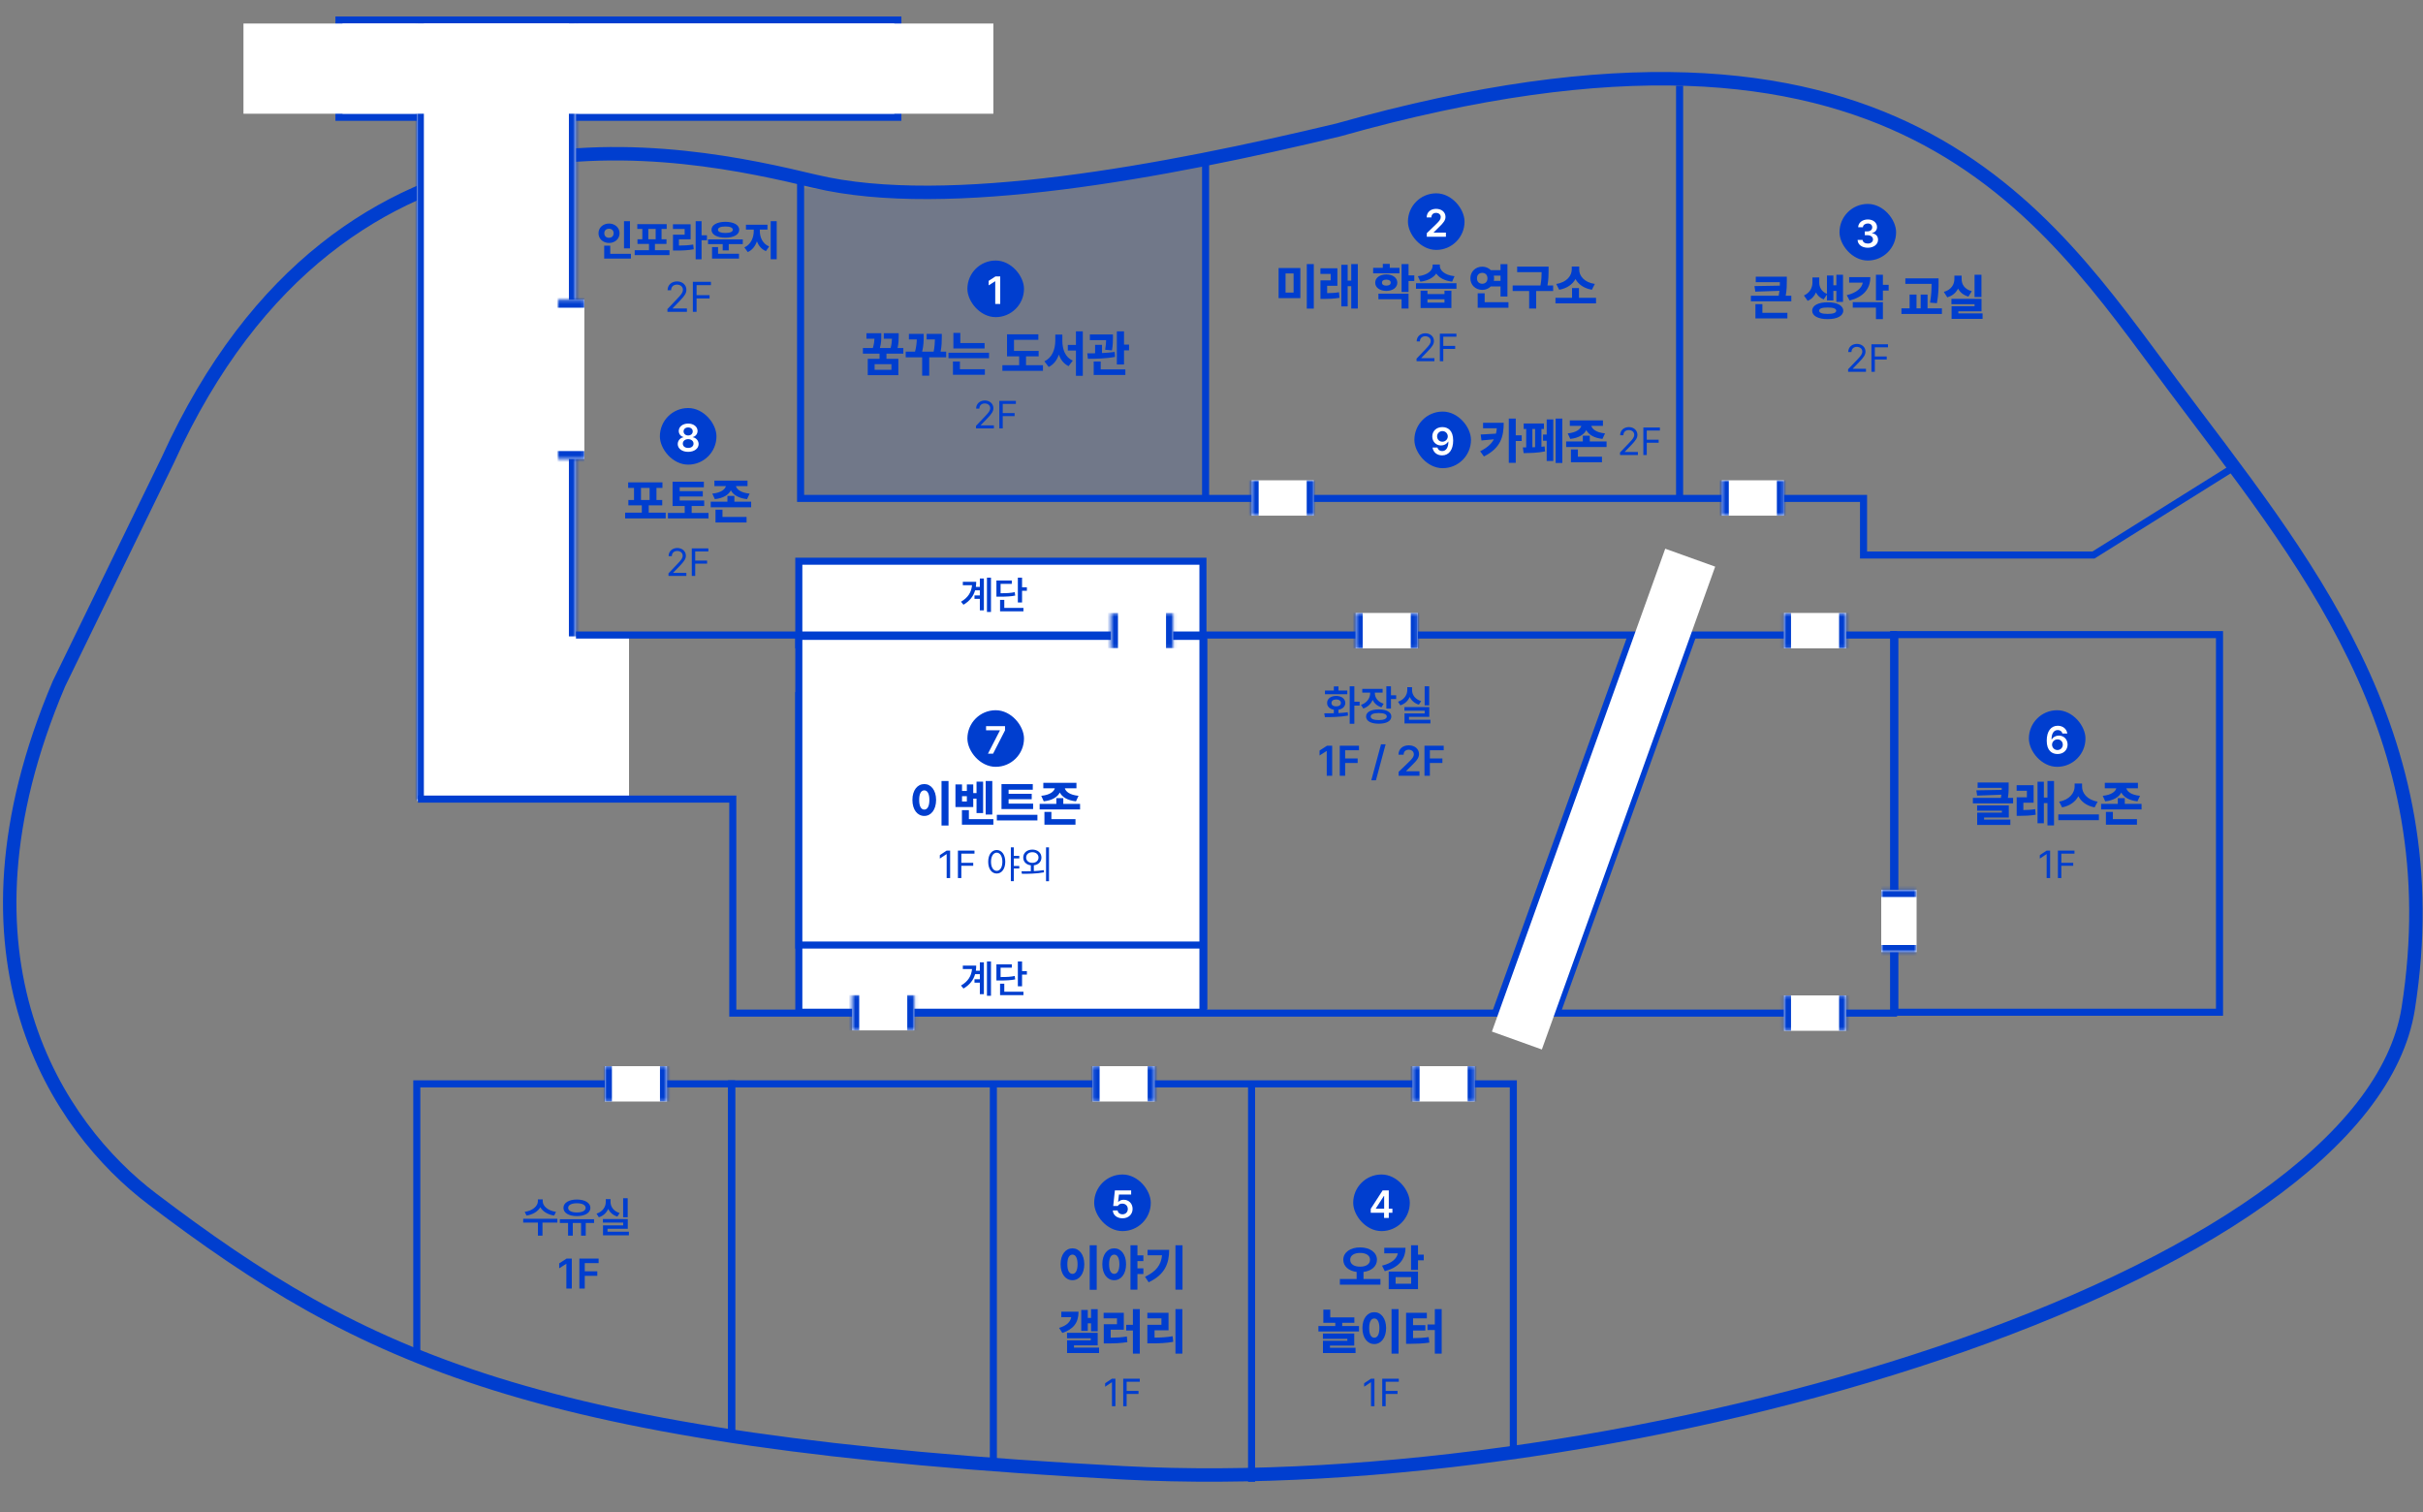 <svg width="721" height="450" viewBox="0 0 721 450" fill="none" xmlns="http://www.w3.org/2000/svg">
<rect x="0" y="0" width="721" height="450" fill="#808080" stroke="none"/>
<path d="M359.609 148.5V48.5C347.109 50 317.909 53.6 301.109 56C284.309 58.4 252.776 57 239.109 56V148.5H359.609Z" fill="#003ECF" fill-opacity="0.12"/>
<rect x="-1.053" y="-1.053" width="94.205" height="120.256" transform="matrix(4.37114e-08 -1 -1 -4.37114e-08 356.903 300.141)" fill="white" stroke="#003ECF" stroke-width="2.105"/>
<rect x="267.17" y="5.947" width="28.946" height="166.305" transform="rotate(90 267.17 5.947)" fill="white" stroke="#003ECF" stroke-width="2.105"/>
<path d="M398.233 38.66C481.566 15.137 534.011 21.512 570.292 39.814C606.662 58.162 627.132 88.621 646.348 114.341C684.735 165.721 729.566 217.658 716.614 300.029C713.464 320.064 697.71 339.313 672.921 356.848C648.191 374.341 614.797 389.894 577.038 402.633C501.517 428.111 408.936 442.201 334.254 438.236C246.617 433.583 190.099 425.101 147.638 411.85C105.24 398.62 76.766 380.606 45.236 356.7C31.31 346.142 15.69 328.305 7.892 302.923C0.106 277.584 0.06 244.547 17.542 203.444L49.894 136.976L49.905 136.953L49.916 136.929C76.139 79.239 114.651 56.317 151.286 48.831C188.07 41.315 223.158 49.319 242.498 53.942C262.209 58.655 288.389 57.866 315.892 54.42C343.444 50.968 372.532 44.82 398.156 38.68L398.195 38.671L398.233 38.66Z" stroke="#003ECF" stroke-width="4"/>
<mask id="path-5-inside-1_392_940" fill="white">
<path d="M124.023 7H171.389V238.301H124.023V7Z"/>
</mask>
<path d="M124.023 7H171.389V238.301H124.023V7Z" fill="white"/>
<path d="M171.389 7H169.284V238.301H171.389H173.494V7H171.389ZM124.023 238.301H126.129V7H124.023H121.918V238.301H124.023Z" fill="#003ECF" mask="url(#path-5-inside-1_392_940)"/>
<rect x="357.955" y="166.992" width="24.867" height="120.256" transform="rotate(90 357.955 166.992)" fill="white" stroke="#003ECF" stroke-width="2.105"/>
<rect x="660.447" y="188.832" width="112.362" height="96.607" transform="rotate(90 660.447 188.832)" stroke="#003ECF" stroke-width="2.105"/>
<rect x="-1.053" y="-1.053" width="91.836" height="120.256" transform="matrix(4.37114e-08 -1 -1 -4.37114e-08 356.903 280.142)" fill="white" stroke="#003ECF" stroke-width="2.105"/>
<path d="M139.809 189.359H187.174V238.301H139.809V189.359Z" fill="white"/>
<path d="M171.387 188.957H563.994" stroke="#003ECF" stroke-width="2.105"/>
<path d="M563.469 187.78V301.457" stroke="#003ECF" stroke-width="2.105"/>
<path d="M124.359 237.777H218.053V301.457H564.5" stroke="#003ECF" stroke-width="2.105"/>
<path d="M358.219 189.885V300.404" stroke="#003ECF" stroke-width="2.105"/>
<path d="M238.227 53.75V148.307H349.272H554.523V165.148H622.939L665.611 138.456" stroke="#003ECF" stroke-width="2.105"/>
<path d="M358.742 47.5L358.742 147.781" stroke="#003ECF" stroke-width="2.105"/>
<path d="M499.789 25.5L499.789 147.781" stroke="#003ECF" stroke-width="2.105"/>
<path d="M217.699 428.025V322.505H450.316V434.077" stroke="#003ECF" stroke-width="2.105"/>
<path d="M217.699 428.025V322.505H124.023V403.5" stroke="#003ECF" stroke-width="2.105"/>
<path d="M295.59 322.505V436.182" stroke="#003ECF" stroke-width="2.105"/>
<path d="M372.426 322.505V440.919" stroke="#003ECF" stroke-width="2.105"/>
<path d="M485.528 188.833L445.004 301.457" stroke="#003ECF" stroke-width="2.105"/>
<path d="M503.786 188.833L463.262 301.457" stroke="#003ECF" stroke-width="2.105"/>
<mask id="path-24-inside-2_392_940" fill="white">
<path d="M330.566 182.385H349.077V192.911H330.566V182.385Z"/>
</mask>
<path d="M330.566 182.385H349.077V192.911H330.566V182.385Z" fill="white"/>
<path d="M349.077 182.385H346.972V192.911H349.077H351.182V182.385H349.077ZM330.566 192.911H332.672V182.385H330.566H328.461V192.911H330.566Z" fill="#003ECF" mask="url(#path-24-inside-2_392_940)"/>
<mask id="path-26-inside-3_392_940" fill="white">
<path d="M403.383 182.385H421.893V192.911H403.383V182.385Z"/>
</mask>
<path d="M403.383 182.385H421.893V192.911H403.383V182.385Z" fill="white"/>
<path d="M421.893 182.385H419.788V192.911H421.893H423.998V182.385H421.893ZM403.383 192.911H405.488V182.385H403.383H401.278V192.911H403.383Z" fill="#003ECF" mask="url(#path-26-inside-3_392_940)"/>
<mask id="path-28-inside-4_392_940" fill="white">
<path d="M530.84 182.385H549.35V192.911H530.84V182.385Z"/>
</mask>
<path d="M530.84 182.385H549.35V192.911H530.84V182.385Z" fill="white"/>
<path d="M549.35 182.385H547.245V192.911H549.35H551.455V182.385H549.35ZM530.84 192.911H532.945V182.385H530.84H528.735V192.911H530.84Z" fill="#003ECF" mask="url(#path-28-inside-4_392_940)"/>
<mask id="path-30-inside-5_392_940" fill="white">
<path d="M530.84 296.194H549.35V306.72H530.84V296.194Z"/>
</mask>
<path d="M530.84 296.194H549.35V306.72H530.84V296.194Z" fill="white"/>
<path d="M549.35 296.194H547.245V306.72H549.35H551.455V296.194H549.35ZM530.84 306.72H532.945V296.194H530.84H528.735V306.72H530.84Z" fill="#003ECF" mask="url(#path-30-inside-5_392_940)"/>
<mask id="path-32-inside-6_392_940" fill="white">
<path d="M570.312 264.79L570.312 283.3L559.787 283.3L559.787 264.79L570.312 264.79Z"/>
</mask>
<path d="M570.312 264.79L570.312 283.3L559.787 283.3L559.787 264.79L570.312 264.79Z" fill="white"/>
<path d="M570.312 283.3L570.312 281.195L559.787 281.195L559.787 283.3L559.787 285.405L570.312 285.405L570.312 283.3ZM559.787 264.79L559.787 266.895L570.312 266.895L570.312 264.79L570.313 262.685L559.787 262.685L559.787 264.79Z" fill="#003ECF" mask="url(#path-32-inside-6_392_940)"/>
<mask id="path-34-inside-7_392_940" fill="white">
<path d="M372.426 142.912H390.936V153.438H372.426V142.912Z"/>
</mask>
<path d="M372.426 142.912H390.936V153.438H372.426V142.912Z" fill="white"/>
<path d="M390.936 142.912H388.831V153.438H390.936H393.041V142.912H390.936ZM372.426 153.438H374.531V142.912H372.426H370.321V153.438H372.426Z" fill="#003ECF" mask="url(#path-34-inside-7_392_940)"/>
<mask id="path-36-inside-8_392_940" fill="white">
<path d="M253.566 296.071H272.077V306.596H253.566V296.071Z"/>
</mask>
<path d="M253.566 296.071H272.077V306.596H253.566V296.071Z" fill="white"/>
<path d="M272.077 296.071H269.972V306.596H272.077H274.182V296.071H272.077ZM253.566 306.596H255.672V296.071H253.566H251.461V306.596H253.566Z" fill="#003ECF" mask="url(#path-36-inside-8_392_940)"/>
<mask id="path-38-inside-9_392_940" fill="white">
<path d="M179.98 317.242H198.491V327.768H179.98V317.242Z"/>
</mask>
<path d="M179.98 317.242H198.491V327.768H179.98V317.242Z" fill="white"/>
<path d="M198.491 317.242H196.386V327.768H198.491H200.596V317.242H198.491ZM179.98 327.768H182.086V317.242H179.98H177.875V327.768H179.98Z" fill="#003ECF" mask="url(#path-38-inside-9_392_940)"/>
<mask id="path-40-inside-10_392_940" fill="white">
<path d="M420.309 317.242H438.819V327.768H420.309V317.242Z"/>
</mask>
<path d="M420.309 317.242H438.819V327.768H420.309V317.242Z" fill="white"/>
<path d="M438.819 317.242H436.714V327.768H438.819H440.924V317.242H438.819ZM420.309 327.768H422.414V317.242H420.309H418.203V327.768H420.309Z" fill="#003ECF" mask="url(#path-40-inside-10_392_940)"/>
<mask id="path-42-inside-11_392_940" fill="white">
<path d="M325.098 317.242H343.608V327.768H325.098V317.242Z"/>
</mask>
<path d="M325.098 317.242H343.608V327.768H325.098V317.242Z" fill="white"/>
<path d="M343.608 317.242H341.503V327.768H343.608H345.713V317.242H343.608ZM325.098 327.768H327.203V317.242H325.098H322.993V327.768H325.098Z" fill="#003ECF" mask="url(#path-42-inside-11_392_940)"/>
<mask id="path-44-inside-12_392_940" fill="white">
<path d="M512.328 142.913H530.838V153.439H512.328V142.913Z"/>
</mask>
<path d="M512.328 142.913H530.838V153.439H512.328V142.913Z" fill="white"/>
<path d="M530.838 142.913H528.733V153.439H530.838H532.944V142.913H530.838ZM512.328 153.439H514.433V142.913H512.328H510.223V153.439H512.328Z" fill="#003ECF" mask="url(#path-44-inside-12_392_940)"/>
<path d="M403.006 204.2V208.801H404.573V209.948H403.006V215.35H401.625V204.2H403.006ZM394.051 212.254C394.896 212.254 395.877 212.254 396.901 212.23V211.181C395.686 210.978 394.89 210.213 394.902 209.171C394.89 207.912 396 207.074 397.604 207.074C399.183 207.074 400.305 207.912 400.317 209.171C400.305 210.219 399.497 210.984 398.282 211.181V212.18C399.22 212.131 400.157 212.057 401.033 211.934L401.119 212.933C398.726 213.364 396.148 213.389 394.249 213.389L394.051 212.254ZM400.91 205.483V206.568H394.261V205.483H396.901V204.249H398.282V205.483H400.91ZM397.604 208.122C396.753 208.135 396.198 208.517 396.198 209.171C396.198 209.812 396.753 210.194 397.604 210.182C398.443 210.194 398.998 209.812 398.998 209.171C398.998 208.517 398.443 208.135 397.604 208.122ZM409.1 206.21C409.1 207.579 409.988 208.862 411.727 209.393L411.073 210.466C409.821 210.077 408.933 209.282 408.446 208.27C407.953 209.442 407.009 210.373 405.671 210.824L404.98 209.738C406.781 209.146 407.718 207.703 407.718 206.223V206.087H405.362V204.977H411.419V206.087H409.1V206.21ZM413.898 204.2V206.876H415.452V207.999H413.898V210.848H412.529V204.2H413.898ZM410.272 211.095C412.578 211.095 413.997 211.872 414.009 213.204C413.997 214.549 412.578 215.338 410.272 215.338C407.94 215.338 406.497 214.549 406.497 213.204C406.497 211.872 407.94 211.095 410.272 211.095ZM410.272 212.168C408.742 212.168 407.866 212.526 407.866 213.204C407.866 213.895 408.742 214.265 410.272 214.265C411.801 214.265 412.652 213.895 412.652 213.204C412.652 212.526 411.801 212.168 410.272 212.168ZM425.283 204.2V209.886H423.926V204.2H425.283ZM425.308 210.404V213.303H419.276V214.166H425.641V215.252H417.931V212.279H423.938V211.465H417.907V210.404H425.308ZM420.176 205.335C420.176 206.753 421.114 208.085 422.878 208.616L422.212 209.676C420.916 209.282 419.991 208.449 419.486 207.382C418.98 208.542 418.03 209.448 416.698 209.874L416.007 208.801C417.808 208.221 418.758 206.79 418.758 205.335V204.471H420.176V205.335Z" fill="#003ECF"/>
<path d="M396.408 221.9V230.83H394.792V223.467H394.742L392.658 224.799V223.331L394.866 221.9H396.408ZM398.665 230.83V221.9H404.388V223.245H400.268V225.687H403.993V227.031H400.268V230.83H398.665ZM412.307 221.481L409.433 232.175H408.052L410.938 221.481H412.307ZM416.18 230.83V229.671L419.338 226.624C420.238 225.724 420.707 225.193 420.707 224.441C420.707 223.615 420.053 223.084 419.178 223.084C418.252 223.084 417.66 223.664 417.673 224.564H416.143C416.131 222.875 417.401 221.777 419.19 221.777C421.015 221.777 422.249 222.862 422.249 224.367C422.249 225.378 421.756 226.193 420.004 227.845L418.413 229.424V229.486H422.385V230.83H416.18ZM423.877 230.83V221.9H429.6V223.245H425.481V225.687H429.206V227.031H425.481V230.83H423.877Z" fill="#003ECF"/>
<path d="M294.882 171.882V182.103H293.684V171.882H294.882ZM292.768 172.13V181.617H291.57V178.202H289.975V177.173H291.57V175.658H290.156C289.676 177.354 288.607 178.813 286.696 179.944L285.961 179.05C288.081 177.801 289.054 176.201 289.24 174.143H286.504V173.125H290.484C290.484 173.64 290.45 174.143 290.382 174.629H291.57V172.13H292.768ZM304.131 171.882V174.754H305.567V175.794H304.131V179.276H302.876V171.882H304.131ZM301.079 172.73V173.736H297.743V176.518C299.665 176.523 300.734 176.455 301.949 176.201L302.085 177.219C300.751 177.479 299.552 177.546 297.325 177.546H296.499V172.73H301.079ZM304.539 180.882V181.9H297.585V178.496H298.84V180.882H304.539Z" fill="#003ECF"/>
<path d="M294.882 286.085V296.306H293.684V286.085H294.882ZM292.768 286.334V295.82H291.57V292.405H289.975V291.377H291.57V289.861H290.156C289.676 291.557 288.607 293.016 286.696 294.147L285.961 293.254C288.081 292.004 289.054 290.404 289.24 288.346H286.504V287.329H290.484C290.484 287.843 290.45 288.346 290.382 288.833H291.57V286.334H292.768ZM304.131 286.085V288.957H305.567V289.997H304.131V293.48H302.876V286.085H304.131ZM301.079 286.933V287.939H297.743V290.721C299.665 290.726 300.734 290.659 301.949 290.404L302.085 291.422C300.751 291.682 299.552 291.75 297.325 291.75H296.499V286.933H301.079ZM304.539 295.085V296.103H297.585V292.699H298.84V295.085H304.539Z" fill="#003ECF"/>
<rect x="287.863" y="77.522" width="16.841" height="16.841" rx="8.421" fill="#003ECF"/>
<path d="M297.631 82.257V90.443H296.149V83.693H296.104L294.193 84.914V83.568L296.217 82.257H297.631Z" fill="white"/>
<path d="M262.24 99.148V99.997C262.24 100.882 262.24 102.041 261.823 103.552H265.018C265.32 102.422 265.392 101.551 265.421 100.789H262.989V99.148H267.421V100.04C267.407 100.983 267.407 102.12 267.09 103.552H268.802V105.221H263.78V106.761H267.32V111.639H258.211V106.761H261.722V105.221H256.772V103.552H259.736C260.075 102.4 260.175 101.523 260.211 100.789H257.823V99.148H262.24ZM260.255 108.358V110.027H265.262V108.358H260.255ZM281.553 104.631V106.315H276.501V111.783H274.4V106.315H269.508V104.631H272.285C272.688 103.127 272.767 101.983 272.803 101.004H270.457V99.35H274.847V100.299C274.847 101.407 274.847 102.767 274.4 104.631H277.825C278.12 103.149 278.171 101.997 278.2 101.004H275.739V99.35H280.243V100.371C280.243 101.472 280.243 102.839 279.898 104.631H281.553ZM292.979 102.069V103.681H283.697V99.062H285.755V102.069H292.979ZM294.303 104.962V106.588H282.229V104.962H294.303ZM293.065 109.855V111.51H283.567V107.581H285.639V109.855H293.065ZM309.067 104.415V106.041H305.311V108.66H310.348V110.344H298.274V108.66H303.268V106.041H299.656V99.479H308.981V101.12H301.728V104.415H309.067ZM316.119 101.393C316.119 103.911 316.939 106.329 319.227 107.293L317.975 108.948C316.536 108.257 315.615 107.041 315.083 105.509C314.514 107.142 313.55 108.473 312.06 109.193L310.765 107.495C313.125 106.444 314.003 103.897 314.018 101.393V99.565H316.119V101.393ZM322.206 98.587V111.826H320.162V104.3H317.745V102.631H320.162V98.587H322.206ZM331.171 99.522V100.4C331.171 101.335 331.171 102.645 330.883 104.257L328.854 104.07C329.063 102.897 329.12 101.976 329.142 101.206H324.307V99.522H331.171ZM327.919 102.616V105.048C329.192 104.991 330.488 104.89 331.689 104.717L331.79 106.199C329.056 106.718 325.991 106.761 323.717 106.761L323.544 105.135C324.242 105.135 325.026 105.135 325.861 105.12V102.616H327.919ZM334.467 98.587V102.53H335.963V104.242H334.467V108.459H332.337V98.587H334.467ZM334.87 109.927V111.582H325.444V107.581H327.53V109.927H334.87Z" fill="#003ECF"/>
<path d="M290.43 127.468L290.419 126.722L293.211 123.782C294.184 122.753 294.647 122.199 294.647 121.442C294.647 120.605 293.935 120.051 293.019 120.051C292.047 120.051 291.425 120.673 291.425 121.589H290.464C290.453 120.142 291.572 119.169 293.053 119.169C294.534 119.169 295.597 120.164 295.597 121.442C295.597 122.358 295.168 123.07 293.72 124.563L291.843 126.496V126.564H295.744V127.468H290.43ZM297.361 127.468V119.282H302.291V120.187H298.379V122.923H301.918V123.816H298.379V127.468H297.361Z" fill="#003ECF"/>
<rect x="287.863" y="211.331" width="16.841" height="16.841" rx="8.421" fill="#003ECF"/>
<path d="M293.984 224.251L297.535 217.354V217.298H293.419V216.065H299.061V217.32L295.511 224.251H293.984Z" fill="white"/>
<path d="M282.25 232.396V245.635H280.164V232.396H282.25ZM275.041 233.302C277.041 233.302 278.538 235.13 278.552 238.022C278.538 240.958 277.041 242.786 275.041 242.786C272.997 242.786 271.501 240.958 271.501 238.022C271.501 235.13 272.997 233.302 275.041 233.302ZM275.041 235.173C274.105 235.173 273.501 236.137 273.515 238.022C273.501 239.936 274.105 240.9 275.041 240.9C275.947 240.9 276.552 239.936 276.552 238.022C276.552 236.137 275.947 235.173 275.041 235.173ZM295.274 232.396V242.368H293.302V232.396H295.274ZM292.54 232.583V241.937H290.583V237.648H289.604V240.138H284.308V233.403H286.265V235.346H287.704V233.403H289.604V235.993H290.583V232.583H292.54ZM286.265 238.483H287.704V236.914H286.265V238.483ZM295.591 243.735V245.39H286.237V241.059H288.309V243.735H295.591ZM307.42 239.116V240.742H298.008V233.317H307.319V234.986H300.124V236.195H307.002V237.806H300.124V239.116H307.42ZM308.7 242.455V244.124H296.627V242.455H308.7ZM320.313 232.928V234.569H316.86C317.126 235.526 318.299 236.54 320.932 236.799L320.17 238.44C317.608 238.159 316.047 237.152 315.363 235.821C314.68 237.144 313.125 238.159 310.585 238.44L309.837 236.799C312.456 236.54 313.615 235.518 313.881 234.569H310.456V232.928H320.313ZM320.026 243.735V245.39H310.787V241.577H312.859V243.735H320.026ZM321.393 239.202V240.857H309.362V239.202H314.327V237.49H316.399V239.202H321.393Z" fill="#003ECF"/>
<path d="M282.724 253.091V261.277H281.695V254.154H281.65L279.66 255.477V254.448L281.695 253.091H282.724ZM285.042 261.277V253.091H289.972V253.995H286.06V256.732H289.599V257.625H286.06V261.277H285.042ZM296.587 252.921C298.068 252.933 299.119 254.289 299.131 256.426C299.119 258.563 298.068 259.92 296.587 259.92C295.094 259.92 294.054 258.563 294.054 256.426C294.054 254.289 295.094 252.933 296.587 252.921ZM296.587 253.713C295.592 253.724 294.891 254.787 294.891 256.426C294.891 258.066 295.592 259.129 296.587 259.129C297.593 259.129 298.271 258.066 298.271 256.426C298.271 254.787 297.593 253.724 296.587 253.713ZM303.303 254.674V255.431H301.675V257.67H303.303V258.416H301.675V262.193H300.793V252.141H301.675V254.674H303.303ZM307.192 252.797C308.775 252.808 309.895 253.758 309.895 255.16C309.895 256.426 308.979 257.325 307.633 257.478V259.197C308.628 259.146 309.64 259.061 310.596 258.914L310.664 259.57C308.368 259.999 305.892 260.011 304.083 260.011L303.959 259.264C304.778 259.264 305.734 259.264 306.74 259.231V257.478C305.395 257.32 304.467 256.426 304.479 255.16C304.467 253.758 305.609 252.808 307.192 252.797ZM307.192 253.577C306.118 253.577 305.338 254.222 305.349 255.16C305.338 256.099 306.118 256.754 307.192 256.743C308.255 256.754 309.024 256.099 309.024 255.16C309.024 254.222 308.255 253.577 307.192 253.577ZM312.145 252.141V262.216H311.263V252.141H312.145Z" fill="#003ECF"/>
<rect x="603.723" y="211.331" width="16.841" height="16.841" rx="8.421" fill="#003ECF"/>
<path d="M612.224 224.365C610.629 224.353 609.024 223.404 609.035 220.385C609.035 217.581 610.313 215.952 612.314 215.952C613.897 215.952 614.983 216.947 615.163 218.27H613.705C613.558 217.649 613.06 217.23 612.314 217.23C611.127 217.23 610.46 218.282 610.46 220H610.539C610.957 219.299 611.749 218.881 612.642 218.881C614.112 218.881 615.243 219.989 615.243 221.538C615.243 223.166 614.033 224.376 612.224 224.365ZM612.224 223.178C613.14 223.178 613.818 222.465 613.818 221.572C613.818 220.701 613.151 220 612.246 220C611.33 220 610.629 220.724 610.618 221.583C610.629 222.443 611.297 223.178 612.224 223.178Z" fill="white"/>
<path d="M597.707 232.827V234.022C597.707 235.058 597.707 236.123 597.477 237.404H599.031V239.044H587.058V237.404H595.404C595.462 237.073 595.505 236.763 595.534 236.468L588.324 236.742L588.094 235.173L595.635 235.044V234.439H588.468V232.827H597.707ZM597.75 239.663V243.261H590.397V243.879H598.211V245.462H588.339V241.793H595.692V241.231H588.324V239.663H597.75ZM605.132 233.633V238.857H602.082V241.03C603.247 241.016 604.363 240.972 605.607 240.771L605.751 242.426C604.068 242.699 602.657 242.757 601.031 242.757H600.096V237.231H603.132V235.303H600.081V233.633H605.132ZM611.205 232.396V245.606H609.248V238.972H608.183V244.973H606.298V232.597H608.183V237.317H609.248V232.396H611.205ZM619.552 234.065C619.537 235.907 620.976 237.994 624.186 238.526L623.279 240.239C620.919 239.792 619.293 238.54 618.444 236.914C617.587 238.526 615.954 239.785 613.608 240.239L612.731 238.526C615.868 237.979 617.321 235.878 617.336 234.065V233.144H619.552V234.065ZM624.56 242.34V244.038H612.486V242.34H624.56ZM636.173 232.928V234.569H632.719C632.985 235.526 634.158 236.54 636.792 236.799L636.029 238.44C633.467 238.159 631.906 237.152 631.222 235.821C630.539 237.145 628.985 238.159 626.445 238.44L625.697 236.799C628.316 236.54 629.474 235.518 629.74 234.569H626.315V232.928H636.173ZM635.885 243.735V245.39H626.646V241.577H628.719V243.735H635.885ZM637.252 239.202V240.857H625.222V239.202H630.186V237.49H632.259V239.202H637.252Z" fill="#003ECF"/>
<path d="M610.043 253.091V261.277H609.014V254.154H608.969L606.979 255.477V254.448L609.014 253.091H610.043ZM612.361 261.277V253.091H617.291V253.996H613.379V256.732H616.918V257.625H613.379V261.277H612.361Z" fill="#003ECF"/>
<rect x="325.59" y="349.478" width="16.841" height="16.841" rx="8.421" fill="#003ECF"/>
<path d="M334.023 362.511C332.384 362.511 331.185 361.539 331.14 360.182H332.576C332.621 360.849 333.243 361.324 334.023 361.324C334.939 361.324 335.595 360.657 335.595 359.752C335.595 358.814 334.916 358.147 333.978 358.147C333.345 358.135 332.881 358.362 332.621 358.848H331.253L331.75 354.212H336.59V355.444H332.96L332.711 357.615H332.791C333.107 357.253 333.706 356.993 334.374 356.993C335.9 356.993 337.019 358.135 337.019 359.707C337.019 361.347 335.787 362.511 334.023 362.511Z" fill="white"/>
<path d="M326.345 370.542V383.781H324.258V370.542H326.345ZM319.135 371.449C321.135 371.449 322.632 373.276 322.646 376.169C322.632 379.105 321.135 380.932 319.135 380.932C317.092 380.932 315.595 379.105 315.595 376.169C315.595 373.276 317.092 371.449 319.135 371.449ZM319.135 373.32C318.2 373.32 317.595 374.284 317.61 376.169C317.595 378.083 318.2 379.047 319.135 379.047C320.042 379.047 320.646 378.083 320.646 376.169C320.646 374.284 320.042 373.32 319.135 373.32ZM331.554 371.449C333.583 371.449 335.066 373.276 335.08 376.169C335.066 379.105 333.583 380.932 331.554 380.932C329.496 380.932 328 379.105 328.014 376.169C328 373.276 329.496 371.449 331.554 371.449ZM331.554 373.32C330.633 373.32 330.014 374.284 330.029 376.169C330.014 378.083 330.633 379.047 331.554 379.047C332.49 379.047 333.08 378.083 333.094 376.169C333.08 374.284 332.49 373.32 331.554 373.32ZM340.232 373.535V375.248H338.462V377.406H340.232V379.09H338.462V383.753H336.389V370.542H338.462V373.535H340.232ZM351.874 370.542V383.753H349.773V370.542H351.874ZM347.902 371.909C347.902 375.982 346.607 379.292 341.8 381.551L340.721 379.91C344.081 378.32 345.491 376.37 345.786 373.521H341.469V371.909H347.902ZM326.633 389.557V396.133H324.661V393.759H323.683V396.018H321.74V389.787H323.683V392.147H324.661V389.557H326.633ZM320.934 390.305C320.934 393.557 319.452 395.5 316.113 396.622L315.149 395.126C317.444 394.428 318.488 393.37 318.761 391.945H315.811V390.305H320.934ZM326.633 396.594V400.321H319.581V400.997H327.05V402.609H317.523V398.824H324.575V398.22H317.509V396.594H326.633ZM339.167 389.542V402.781H337.109V395.888H335.123V394.205H337.109V389.542H339.167ZM334.404 390.621V395.673H330.504V398.033C332.187 398.018 333.684 397.953 335.31 397.687L335.468 399.357C333.526 399.673 331.698 399.745 329.554 399.745H328.446V394.032H332.374V392.276H328.403V390.621H334.404ZM351.831 389.542V402.781H349.773V389.542H351.831ZM347.715 390.621V395.831H343.556V398.018C345.506 398.004 347.132 397.903 348.938 397.601L349.111 399.27C347.024 399.644 345.081 399.731 342.621 399.731H341.412V394.205H345.599V392.276H341.412V390.621H347.715Z" fill="#003ECF"/>
<path d="M331.91 410.238V418.424H330.881V411.3H330.836L328.846 412.623V411.594L330.881 410.238H331.91ZM334.228 418.424V410.238H339.158V411.142H335.246V413.878H338.785V414.772H335.246V418.424H334.228Z" fill="#003ECF"/>
<rect x="402.668" y="349.478" width="16.841" height="16.841" rx="8.421" fill="#003ECF"/>
<path d="M407.884 360.872V359.696L411.423 354.212H413.255V359.662H414.329V360.872H413.255V362.398H411.853V360.872H407.884ZM409.388 359.662H411.876V355.885H411.785L409.388 359.605V359.662Z" fill="white"/>
<path d="M404.711 371.175C407.56 371.161 409.733 372.629 409.733 374.831C409.733 376.838 408.071 378.176 405.733 378.471V380.572H410.769V382.256H398.696V380.572H403.689V378.471C401.365 378.176 399.717 376.838 399.717 374.831C399.717 372.629 401.862 371.161 404.711 371.175ZM404.711 372.816C402.97 372.816 401.761 373.564 401.775 374.831C401.761 376.183 402.97 376.903 404.711 376.903C406.481 376.903 407.675 376.183 407.675 374.831C407.675 373.564 406.481 372.816 404.711 372.816ZM421.951 370.542V373.32H423.663V375.018H421.951V377.881H419.879V370.542H421.951ZM418.224 371.29C418.224 374.845 416.051 377.205 412.064 378.241L411.244 376.601C414.108 375.91 415.641 374.543 415.95 372.931H411.906V371.29H418.224ZM421.951 378.356V383.594H413.23V378.356H421.951ZM415.288 380.011V381.983H419.907V380.011H415.288ZM403.006 391.989V393.615H399.394V394.564H404.387V396.191H392.313V394.564H397.336V393.615H393.781V389.686H395.839V391.989H403.006ZM402.977 396.809V400.393H395.753V401.026H403.365V402.609H393.666V398.954H400.919V398.378H393.652V396.809H402.977ZM416.159 389.542V402.781H414.072V389.542H416.159ZM408.949 390.449C410.949 390.449 412.446 392.276 412.46 395.169C412.446 398.105 410.949 399.932 408.949 399.932C406.905 399.932 405.409 398.105 405.409 395.169C405.409 392.276 406.905 390.449 408.949 390.449ZM408.949 392.32C408.014 392.32 407.409 393.284 407.424 395.169C407.409 397.083 408.014 398.047 408.949 398.047C409.856 398.047 410.46 397.083 410.46 395.169C410.46 393.284 409.856 392.32 408.949 392.32ZM428.995 389.542V402.781H426.952V395.759H424.779V394.104H426.952V389.542H428.995ZM424.577 390.621V392.291H420.476V394.291H424.131V395.903H420.476V398.162C422.138 398.155 423.563 398.09 425.124 397.86L425.325 399.5C423.397 399.788 421.627 399.846 419.468 399.86H418.404V390.621H424.577Z" fill="#003ECF"/>
<path d="M408.989 410.238V418.424H407.96V411.3H407.914L405.924 412.623V411.594L407.96 410.238H408.989ZM411.306 418.424V410.238H416.236V411.142H412.324V413.878H415.863V414.772H412.324V418.424H411.306Z" fill="#003ECF"/>
<rect x="547.371" y="60.681" width="16.841" height="16.841" rx="8.421" fill="#003ECF"/>
<path d="M555.787 73.714C554.035 73.714 552.791 72.764 552.757 71.385H554.238C554.284 72.041 554.939 72.47 555.787 72.47C556.692 72.47 557.336 71.973 557.336 71.249C557.336 70.514 556.703 69.983 555.64 69.983H554.905V68.852H555.64C556.511 68.852 557.122 68.366 557.11 67.654C557.122 66.964 556.601 66.5 555.799 66.5C555.03 66.5 554.363 66.93 554.34 67.62H552.927C552.961 66.24 554.204 65.302 555.81 65.302C557.472 65.302 558.546 66.32 558.535 67.575C558.546 68.49 557.936 69.157 557.042 69.338V69.406C558.196 69.564 558.851 70.299 558.84 71.328C558.851 72.708 557.562 73.714 555.787 73.714Z" fill="white"/>
<path d="M531.692 82.321V83.573C531.692 84.875 531.692 86.199 531.361 87.991H533.03V89.646H521V87.991H529.274C529.368 87.473 529.44 86.991 529.505 86.537L522.309 86.782L522.079 85.127L529.605 84.998C529.613 84.638 529.62 84.3 529.62 83.962H522.453V82.321H531.692ZM531.865 93.085V94.74H522.353V90.495H524.425V93.085H531.865ZM541.348 84.019C541.334 85.4 541.967 86.746 543.636 87.444V81.99H545.55V84.882H546.442V81.76H548.414V89.818H546.442V86.552H545.55V89.401H543.636V87.66L542.658 89.085C541.578 88.667 540.837 87.94 540.37 87.027C539.895 88.12 539.096 89.027 537.894 89.516L536.786 87.919C538.672 87.084 539.319 85.487 539.319 84.019V82.551H541.348V84.019ZM543.852 89.948C546.658 89.948 548.471 90.898 548.486 92.452C548.471 94.006 546.658 94.97 543.852 94.956C541.046 94.97 539.233 94.006 539.247 92.452C539.233 90.898 541.046 89.948 543.852 89.948ZM543.852 91.502C542.226 91.488 541.305 91.804 541.319 92.452C541.305 93.1 542.226 93.402 543.852 93.402C545.478 93.402 546.385 93.1 546.399 92.452C546.385 91.804 545.478 91.488 543.852 91.502ZM560.286 81.745V84.753H561.999V86.465H560.286V89.387H558.214V81.745H560.286ZM556.545 82.465C556.545 86.048 554.372 88.422 550.385 89.415L549.522 87.832C552.45 87.12 554.005 85.724 554.3 84.091H550.242V82.465H556.545ZM560.286 89.905V94.956H558.214V91.545H551.321V89.905H560.286ZM576.85 82.825V84.062C576.85 85.645 576.85 87.501 576.36 90.221L574.317 90.049C574.727 87.689 574.763 85.94 574.763 84.465H566.963V82.825H576.85ZM577.843 91.747V93.416H565.798V91.747H568.23V87.645H570.288V91.747H571.525V87.645H573.569V91.747H577.843ZM589.614 81.745V88.379H587.556V81.745H589.614ZM589.628 88.926V92.625H582.735V93.258H589.945V94.884H580.721V91.114H587.556V90.523H580.678V88.926H589.628ZM583.714 83.026C583.7 84.552 584.52 86.048 586.736 86.653L585.729 88.25C584.239 87.832 583.232 86.976 582.649 85.875C582.045 87.077 581.001 88.027 579.44 88.466L578.418 86.854C580.706 86.206 581.555 84.566 581.555 83.026V82.019H583.714V83.026Z" fill="#003ECF"/>
<path d="M549.938 110.627L549.926 109.881L552.719 106.941C553.692 105.912 554.155 105.358 554.155 104.6C554.155 103.764 553.443 103.21 552.527 103.21C551.555 103.21 550.933 103.831 550.933 104.747H549.972C549.96 103.3 551.08 102.328 552.561 102.328C554.042 102.328 555.105 103.323 555.105 104.6C555.105 105.516 554.675 106.228 553.228 107.721L551.351 109.654V109.722H555.252V110.627H549.938ZM556.869 110.627V102.441H561.799V103.345H557.886V106.081H561.426V106.975H557.886V110.627H556.869Z" fill="#003ECF"/>
<rect x="418.953" y="57.523" width="16.841" height="16.841" rx="8.421" fill="#003ECF"/>
<path d="M424.565 70.444V69.381L427.46 66.588C428.285 65.763 428.715 65.277 428.715 64.587C428.715 63.83 428.116 63.343 427.313 63.343C426.465 63.343 425.922 63.875 425.933 64.7H424.531C424.52 63.151 425.685 62.145 427.324 62.145C428.998 62.145 430.128 63.14 430.128 64.519C430.128 65.446 429.676 66.193 428.07 67.708L426.612 69.155V69.212H430.253V70.444H424.565Z" fill="white"/>
<path d="M386.941 79.754V88.704H380.465V79.754H386.941ZM382.537 81.365V87.064H384.926V81.365H382.537ZM390.941 78.588V91.827H388.855V78.588H390.941ZM397.964 79.826V85.049H394.913V87.222C396.079 87.208 397.194 87.165 398.439 86.963L398.583 88.618C396.899 88.892 395.489 88.949 393.863 88.949H392.927V83.423H395.964V81.495H392.913V79.826H397.964ZM404.037 78.588V91.799H402.08V85.164H401.015V91.165H399.13V78.789H401.015V83.51H402.08V78.588H404.037ZM416.427 79.696V81.322H408.599V79.696H411.477V78.53H413.549V79.696H416.427ZM412.513 81.653C414.441 81.653 415.794 82.66 415.794 84.1C415.794 85.567 414.441 86.56 412.513 86.56C410.599 86.56 409.203 85.567 409.217 84.1C409.203 82.66 410.599 81.653 412.513 81.653ZM412.513 83.207C411.75 83.207 411.232 83.495 411.232 84.1C411.232 84.718 411.75 84.992 412.513 84.992C413.29 84.992 413.822 84.718 413.822 84.1C413.822 83.495 413.29 83.207 412.513 83.207ZM419.133 78.588V81.941H420.845V83.625H419.133V86.877H417.06V78.588H419.133ZM419.133 87.381V91.799H417.06V89.035H410.167V87.381H419.133ZM424.759 86.503V87.496H429.825V86.503H431.883V91.655H422.716V86.503H424.759ZM424.759 90.043H429.825V89.05H424.759V90.043ZM433.394 84.272V85.927H421.349V84.272H433.394ZM428.443 79.106C428.443 80.329 429.666 81.84 432.818 82.186L432.098 83.812C429.774 83.524 428.206 82.617 427.378 81.394C426.522 82.617 424.946 83.524 422.658 83.812L421.91 82.186C425.047 81.826 426.299 80.358 426.299 79.106V78.718H428.443V79.106ZM448.561 78.602V88.23H446.503V85.236H443.596C442.963 85.877 442.071 86.258 441.078 86.258C439.063 86.258 437.524 84.79 437.538 82.819C437.524 80.819 439.063 79.351 441.078 79.351C442.078 79.351 442.97 79.739 443.611 80.387H446.503V78.602H448.561ZM448.863 89.928V91.583H439.711V87.266H441.783V89.928H448.863ZM441.078 81.193C440.143 81.193 439.495 81.768 439.495 82.819C439.495 83.855 440.143 84.43 441.078 84.43C441.942 84.43 442.618 83.855 442.618 82.819C442.618 81.768 441.942 81.193 441.078 81.193ZM444.503 82.027C444.553 82.279 444.589 82.545 444.589 82.819C444.589 83.085 444.561 83.337 444.503 83.582H446.503V82.027H444.503ZM460.808 79.336V80.531C460.793 81.761 460.793 83.099 460.477 84.934H462.16V86.603H457.109V91.813H455.023V86.603H450.115V84.934H458.39C458.692 83.323 458.728 82.07 458.735 80.977H451.454V79.336H460.808ZM474.925 88.618V90.273H462.851V88.618H467.787V85.711H469.845V88.618H474.925ZM469.917 80.214C469.902 81.999 471.313 84.013 474.565 84.488L473.687 86.215C471.305 85.798 469.665 84.603 468.809 83.035C467.945 84.596 466.319 85.805 463.959 86.215L463.081 84.488C466.29 84.013 467.686 81.97 467.701 80.214V79.308H469.917V80.214Z" fill="#003ECF"/>
<path d="M421.52 107.469L421.508 106.723L424.301 103.783C425.274 102.755 425.737 102.2 425.737 101.443C425.737 100.606 425.025 100.052 424.109 100.052C423.137 100.052 422.515 100.674 422.515 101.59H421.554C421.542 100.143 422.662 99.17 424.143 99.17C425.624 99.17 426.687 100.165 426.687 101.443C426.687 102.359 426.257 103.071 424.81 104.564L422.933 106.497V106.565H426.834V107.469H421.52ZM428.451 107.469V99.283H433.381V100.188H429.469V102.924H433.008V103.817H429.469V107.469H428.451Z" fill="#003ECF"/>
<rect x="420.871" y="122.465" width="16.841" height="16.841" rx="8.421" fill="#003ECF"/>
<path d="M429.214 127.086C430.819 127.097 432.402 128.047 432.414 131.044C432.414 133.87 431.136 135.498 429.123 135.498C427.54 135.498 426.455 134.515 426.274 133.158H427.733C427.88 133.802 428.377 134.221 429.123 134.221C430.311 134.221 430.978 133.169 430.989 131.417H430.899C430.48 132.129 429.7 132.547 428.795 132.547C427.337 132.547 426.206 131.439 426.195 129.89C426.195 128.285 427.393 127.075 429.214 127.086ZM429.225 128.273C428.309 128.273 427.62 128.986 427.631 129.856C427.631 130.738 428.287 131.428 429.203 131.428C430.107 131.428 430.819 130.693 430.808 129.845C430.808 129.008 430.141 128.273 429.225 128.273Z" fill="white"/>
<path d="M447.451 125.794C447.451 129.953 446.559 133.306 441.566 135.824L440.443 134.27C442.544 133.219 443.796 132.075 444.53 130.715L440.832 131.061L440.601 129.291L445.149 129.032C445.271 128.535 445.343 128.003 445.394 127.434H441.307V125.794H447.451ZM451.035 124.556V129.521H452.805V131.219H451.035V137.724H448.962V124.556H451.035ZM464.893 124.556V137.767H462.907V124.556H464.893ZM462.202 124.801V137.162H460.245V131.147H459.151V129.291H460.245V124.801H462.202ZM459.424 126.01V127.65H458.676V132.932C459.007 132.91 459.324 132.874 459.626 132.831L459.755 134.313C457.669 134.774 455.006 134.817 453.38 134.817L453.15 133.133H454.143V127.65H453.395V126.01H459.424ZM455.985 133.09L456.791 133.061V127.65H455.985V133.09ZM476.981 125.089V126.729H473.527C473.793 127.686 474.966 128.701 477.6 128.96L476.837 130.6C474.275 130.32 472.714 129.312 472.03 127.981C471.347 129.305 469.793 130.32 467.253 130.6L466.504 128.96C469.124 128.701 470.282 127.679 470.548 126.729H467.123V125.089H476.981ZM476.693 135.896V137.551H467.454V133.738H469.526V135.896H476.693ZM478.06 131.363V133.018H466.03V131.363H470.994V129.651H473.067V131.363H478.06Z" fill="#003ECF"/>
<path d="M482.071 135.385L482.059 134.639L484.852 131.699C485.824 130.67 486.288 130.116 486.288 129.359C486.288 128.522 485.576 127.968 484.66 127.968C483.687 127.968 483.066 128.59 483.066 129.506H482.104C482.093 128.059 483.213 127.086 484.694 127.086C486.175 127.086 487.238 128.081 487.238 129.359C487.238 130.275 486.808 130.987 485.361 132.48L483.484 134.413V134.481H487.385V135.385H482.071ZM489.002 135.385V127.199H493.931V128.104H490.019V130.84H493.558V131.733H490.019V135.385H489.002Z" fill="#003ECF"/>
<path d="M161.497 357.455C161.497 358.861 163.063 360.28 165.444 360.588L164.901 361.698C163.008 361.415 161.503 360.483 160.781 359.219C160.047 360.483 158.549 361.415 156.674 361.698L156.131 360.588C158.487 360.28 160.054 358.861 160.054 357.455V356.888H161.497V357.455ZM165.851 362.661V363.795H161.423V367.681H160.066V363.795H155.687V362.661H165.851ZM176.779 362.784V363.894H174.3V367.681H172.906V363.894H170.439V367.681H169.033V363.894H166.591V362.784H176.779ZM171.661 356.925C174.029 356.937 175.682 357.899 175.682 359.417C175.682 360.909 174.029 361.859 171.661 361.859C169.28 361.859 167.652 360.909 167.664 359.417C167.652 357.899 169.28 356.937 171.661 356.925ZM171.661 358.035C170.082 358.035 169.058 358.541 169.07 359.417C169.058 360.268 170.082 360.773 171.661 360.773C173.239 360.773 174.263 360.268 174.263 359.417C174.263 358.541 173.239 358.035 171.661 358.035ZM186.783 356.53V362.217H185.426V356.53H186.783ZM186.808 362.735V365.633H180.776V366.497H187.141V367.582H179.431V364.609H185.438V363.795H179.407V362.735H186.808ZM181.676 357.665C181.676 359.083 182.614 360.416 184.378 360.946L183.712 362.007C182.416 361.612 181.491 360.78 180.986 359.713C180.48 360.872 179.53 361.779 178.198 362.204L177.507 361.131C179.308 360.551 180.258 359.12 180.258 357.665V356.802H181.676V357.665Z" fill="#003ECF"/>
<path d="M170.147 374.493V383.424H168.531V376.06H168.481L166.397 377.392V375.924L168.605 374.493H170.147ZM172.404 383.424V374.493H178.127V375.838H174.007V378.28H177.732V379.625H174.007V383.424H172.404Z" fill="#003ECF"/>
<path d="M502.947 165.939L451.371 309.614" stroke="white" stroke-width="15.789"/>
<path d="M295.59 7L295.59 33.84L72.446 33.84L72.446 7L295.59 7Z" fill="white"/>
<mask id="path-86-inside-13_392_940" fill="white">
<path d="M173.891 89.205L173.891 136.571L165.891 136.571L165.891 89.205L173.891 89.205Z"/>
</mask>
<path d="M173.891 89.205L173.891 136.571L165.891 136.571L165.891 89.205L173.891 89.205Z" fill="white"/>
<path d="M173.891 136.571L173.891 134.216L165.891 134.216L165.891 136.571L165.891 138.925L173.891 138.925L173.891 136.571ZM165.891 89.205L165.891 91.56L173.891 91.56L173.891 89.205L173.891 86.85L165.891 86.85L165.891 89.205Z" fill="#003ECF" mask="url(#path-86-inside-13_392_940)"/>
<rect x="196.355" y="121.413" width="16.841" height="16.841" rx="8.421" fill="#003ECF"/>
<path d="M204.777 134.447C202.957 134.447 201.668 133.475 201.668 132.14C201.668 131.1 202.437 130.252 203.421 130.094V130.049C202.561 129.868 201.973 129.121 201.973 128.228C201.973 126.962 203.16 126.035 204.777 126.035C206.383 126.035 207.57 126.962 207.57 128.228C207.57 129.121 206.971 129.868 206.123 130.049V130.094C207.107 130.252 207.887 131.1 207.887 132.14C207.887 133.475 206.586 134.447 204.777 134.447ZM204.777 133.282C205.738 133.282 206.372 132.762 206.372 132.005C206.372 131.236 205.693 130.67 204.777 130.67C203.85 130.67 203.172 131.236 203.183 132.005C203.172 132.762 203.805 133.282 204.777 133.282ZM204.777 129.574C205.569 129.574 206.134 129.076 206.134 128.364C206.134 127.674 205.58 127.188 204.777 127.188C203.963 127.188 203.409 127.663 203.409 128.364C203.409 129.076 203.975 129.574 204.777 129.574Z" fill="white"/>
<path d="M198.089 152.551V154.264H186.015V152.551H190.98V150.378H186.98V148.767H188.663V145.183H186.922V143.528H197.125V145.183H195.34V148.767H197.053V150.378H193.038V152.551H198.089ZM190.735 148.767H193.297V145.183H190.735V148.767ZM209.544 148.925V150.565H205.817V152.623H210.825V154.264H198.751V152.623H203.745V150.565H200.132V143.341H209.443V144.996H202.248V146.133H209.127V147.745H202.248V148.925H209.544ZM222.438 143.01V144.651H218.984C219.25 145.608 220.423 146.622 223.057 146.881L222.294 148.522C219.732 148.241 218.171 147.234 217.487 145.903C216.804 147.227 215.25 148.241 212.71 148.522L211.962 146.881C214.581 146.622 215.739 145.601 216.005 144.651H212.58V143.01H222.438ZM222.15 153.818V155.473H212.911V151.659H214.984V153.818H222.15ZM223.517 149.285V150.94H211.487V149.285H216.451V147.572H218.524V149.285H223.517Z" fill="#003ECF"/>
<path d="M198.922 171.359L198.911 170.613L201.704 167.673C202.676 166.645 203.14 166.091 203.14 165.333C203.14 164.496 202.427 163.942 201.511 163.942C200.539 163.942 199.917 164.564 199.917 165.48H198.956C198.945 164.033 200.064 163.06 201.545 163.06C203.027 163.06 204.089 164.055 204.089 165.333C204.089 166.249 203.66 166.961 202.212 168.454L200.335 170.387V170.455H204.236V171.359H198.922ZM205.853 171.359V163.173H210.783V164.078H206.871V166.814H210.41V167.707H206.871V171.359H205.853Z" fill="#003ECF"/>
<path d="M187.457 65.817V73.908H185.681V65.817H187.457ZM187.741 75.524V76.943H179.785V73.094H181.586V75.524H187.741ZM181.228 66.52C182.979 66.52 184.361 67.729 184.361 69.394C184.361 71.096 182.979 72.293 181.228 72.293C179.476 72.293 178.082 71.096 178.095 69.394C178.082 67.729 179.476 66.52 181.228 66.52ZM181.228 68.062C180.426 68.049 179.822 68.543 179.822 69.394C179.822 70.282 180.426 70.751 181.228 70.751C181.993 70.751 182.597 70.282 182.597 69.394C182.597 68.543 181.993 68.049 181.228 68.062ZM199.212 74.439V75.907H188.863V74.439H193.119V72.576H189.689V71.195H191.133V68.123H189.64V66.705H198.385V68.123H196.856V71.195H198.324V72.576H194.882V74.439H199.212ZM192.909 71.195H195.104V68.123H192.909V71.195ZM208.759 65.804V70.011H210.363V71.478H208.759V77.152H207.007V65.804H208.759ZM205.503 66.73V71.207H202.024V73.07C203.541 73.063 204.849 72.996 206.28 72.761L206.44 74.167C204.726 74.488 203.147 74.55 201.222 74.55H200.26V69.826H203.726V68.148H200.248V66.73H205.503ZM221.032 71.244V72.638H216.851V74.5H215.05V72.638H210.683V71.244H221.032ZM219.897 75.512V76.943H211.88V73.526H213.668V75.512H219.897ZM215.851 66.002C218.318 66.014 219.971 66.927 219.971 68.37C219.971 69.826 218.318 70.726 215.851 70.726C213.385 70.726 211.719 69.826 211.719 68.37C211.719 66.927 213.385 66.014 215.851 66.002ZM215.851 67.396C214.495 67.396 213.631 67.716 213.644 68.37C213.631 68.999 214.495 69.32 215.851 69.32C217.221 69.32 218.059 68.999 218.059 68.37C218.059 67.716 217.221 67.396 215.851 67.396ZM226.102 68.765C226.102 70.566 226.891 72.527 228.865 73.329L227.915 74.722C226.601 74.18 225.732 73.119 225.226 71.824C224.733 73.242 223.838 74.414 222.512 75.006L221.501 73.612C223.462 72.749 224.288 70.677 224.288 68.765V68.321H221.97V66.878H228.371V68.321H226.102V68.765ZM231.122 65.804V77.128H229.333V65.804H231.122Z" fill="#003ECF"/>
<path d="M198.609 92.784L198.597 91.97L201.643 88.763C202.704 87.641 203.21 87.036 203.21 86.21C203.21 85.297 202.433 84.693 201.434 84.693C200.373 84.693 199.694 85.371 199.694 86.37H198.646C198.634 84.791 199.855 83.731 201.471 83.731C203.086 83.731 204.246 84.816 204.246 86.21C204.246 87.209 203.777 87.986 202.198 89.614L200.151 91.723V91.797H204.406V92.784H198.609ZM206.17 92.784V83.854H211.548V84.841H207.28V87.826H211.141V88.8H207.28V92.784H206.17Z" fill="#003ECF"/>
</svg>
